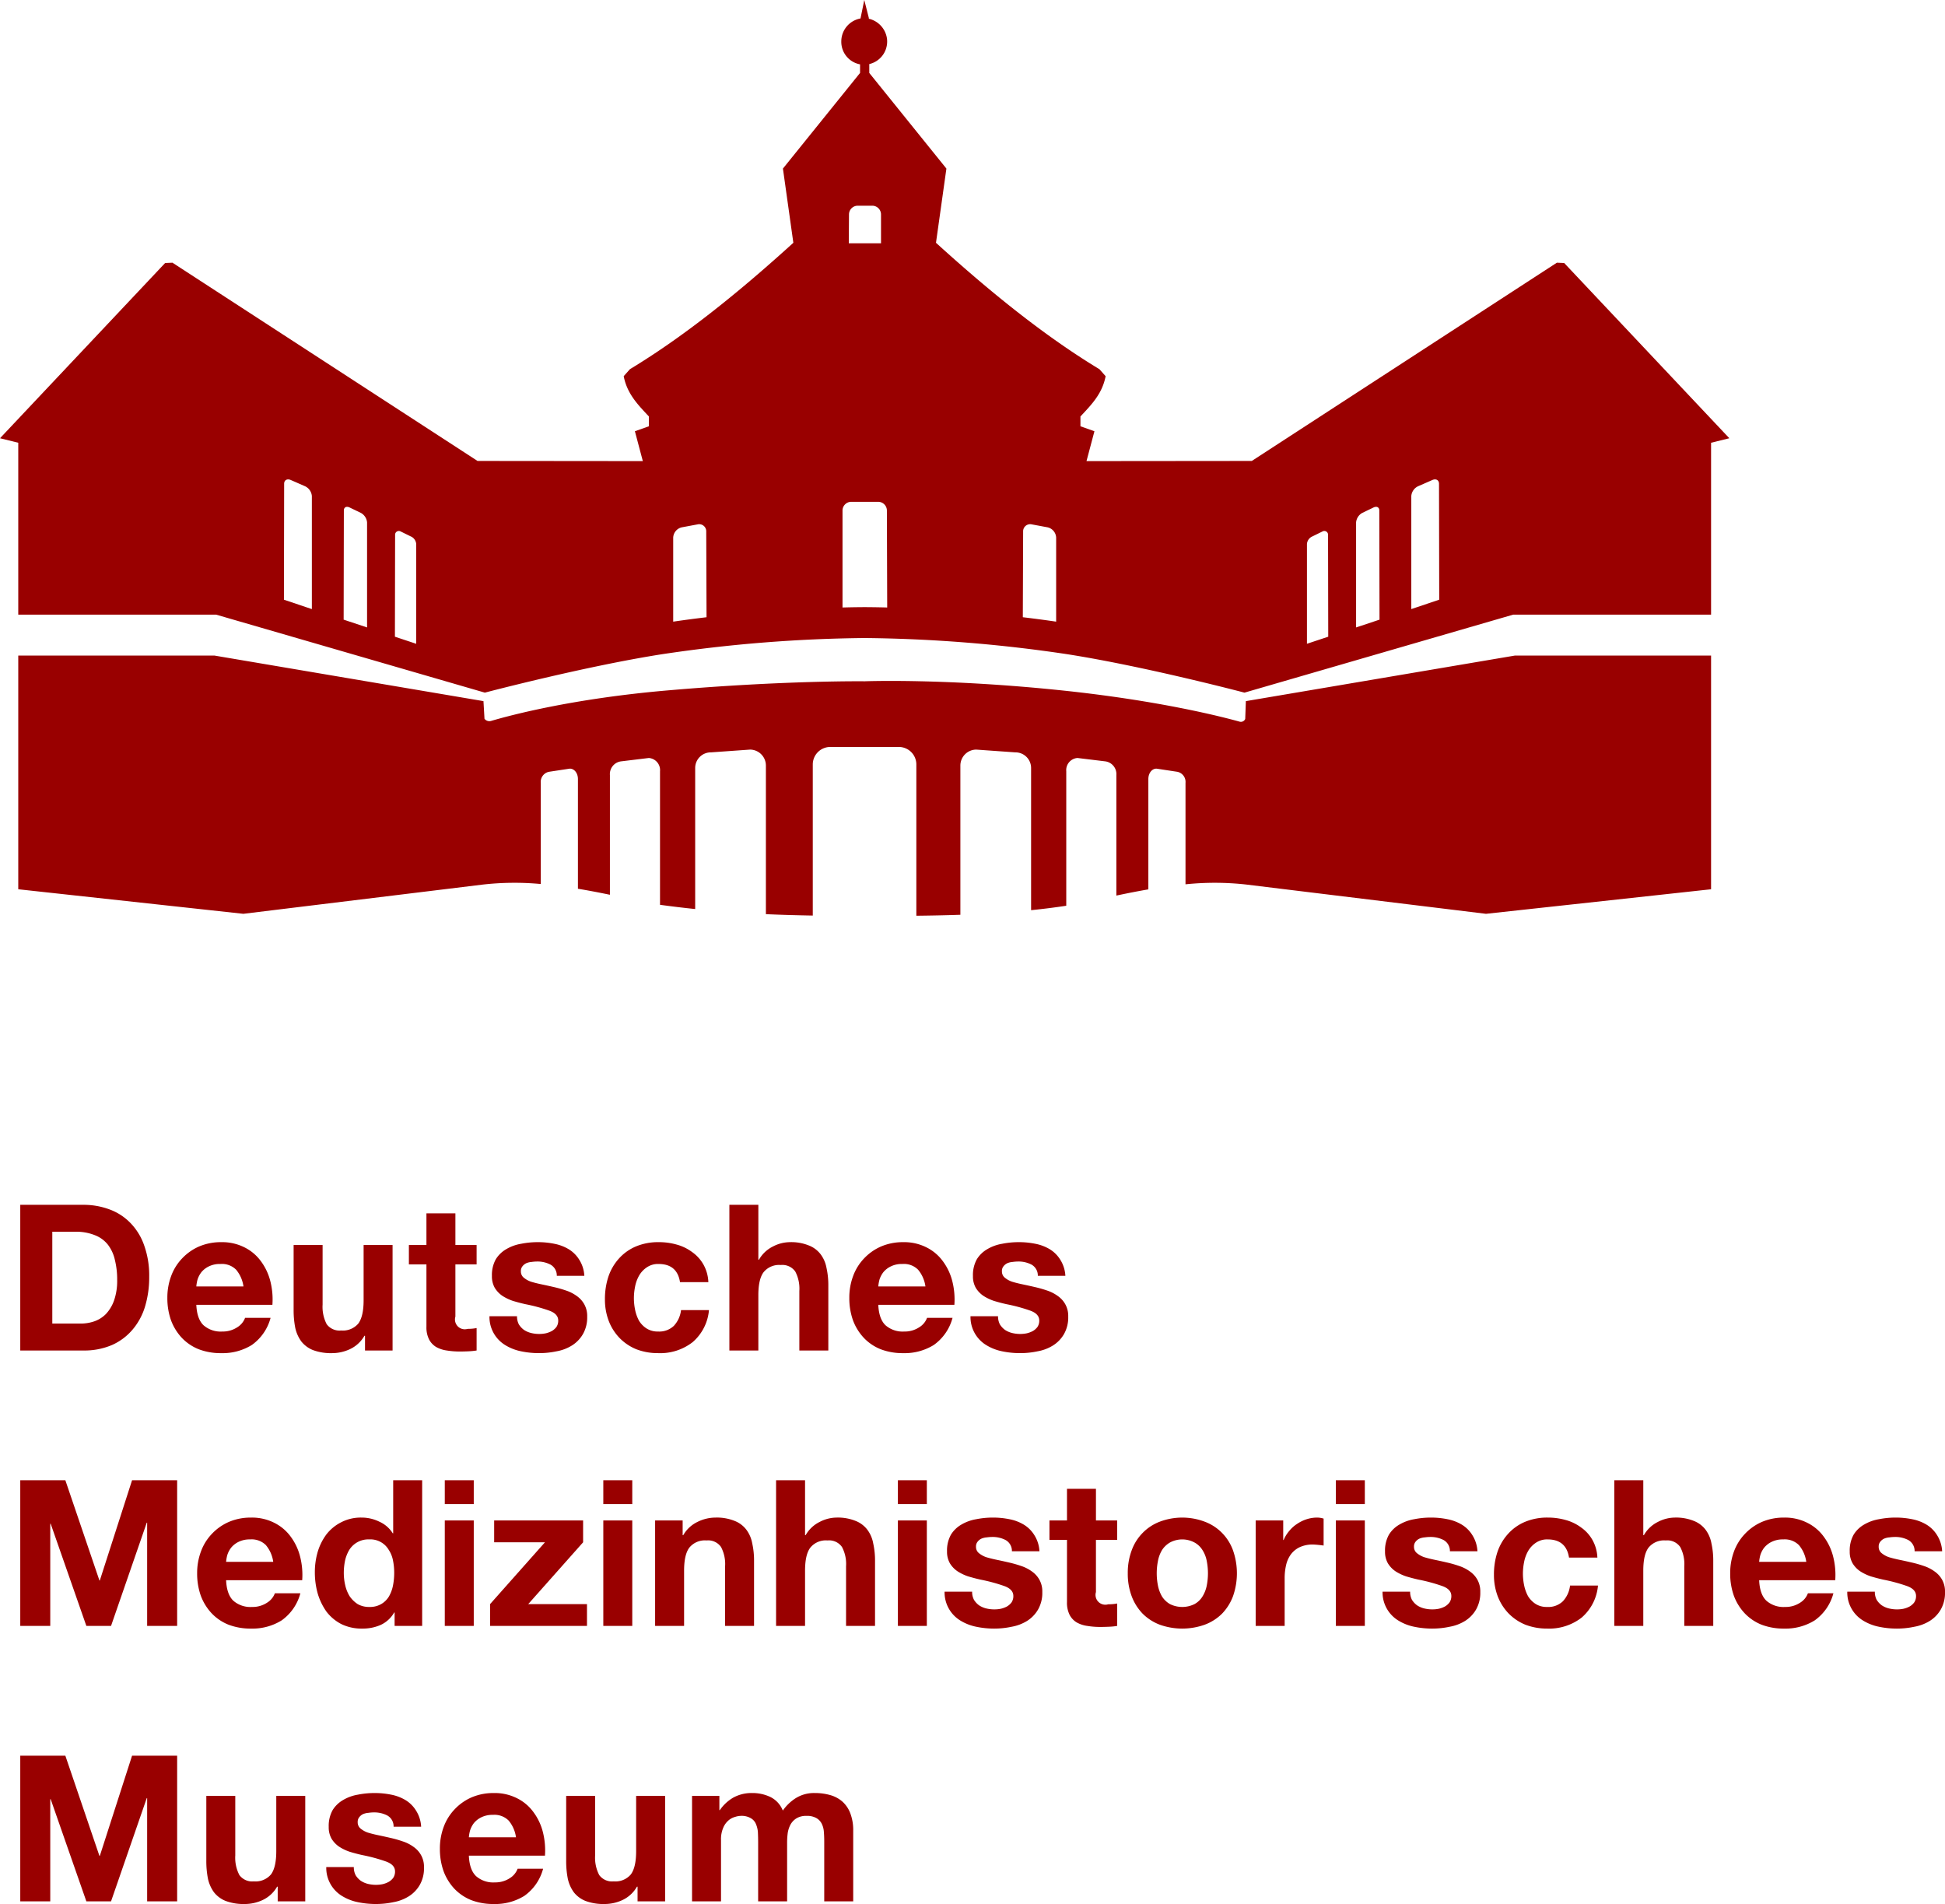 <?xml version="1.0" encoding="UTF-8"?>
<svg xmlns="http://www.w3.org/2000/svg" viewBox="0 0 457.643 447.943">
  <defs>
    <style>.a,.b{fill:#990000;}.b{fill-rule:evenodd;}</style>
  </defs>
  <polygon class="a" points="4.768 413.051 4.768 447.321 11.825 447.321 11.825 423.271 11.92 423.271 20.321 447.321 26.126 447.321 34.53 423.032 34.623 423.032 34.623 447.321 41.682 447.321 41.682 413.051 31.074 413.051 23.488 436.617 23.393 436.617 15.377 413.051 4.768 413.051 4.768 413.051"></polygon>
  <path class="a" d="M71.824,447.321V422.504H65.006v13.008q0,3.793-1.246,5.473a4.752,4.752,0,0,1-4.033,1.631,3.735,3.735,0,0,1-3.406-1.488,8.807,8.807,0,0,1-.962-4.607V422.504H48.545v15.263a21.391,21.391,0,0,0,.385,4.227,8.47,8.47,0,0,0,1.437,3.215,6.608,6.608,0,0,0,2.737,2.017,12.101,12.101,0,0,0,4.511.717,9.926,9.926,0,0,0,4.224-.956,7.652,7.652,0,0,0,3.361-3.122h.143v3.457Z"></path>
  <path class="a" d="M83.248,439.258h-6.48a7.728,7.728,0,0,0,3.744,6.818,11.452,11.452,0,0,0,3.698,1.437,20.616,20.616,0,0,0,4.224.43,19.712,19.712,0,0,0,4.126-.43,10.151,10.151,0,0,0,3.648-1.392,7.713,7.713,0,0,0,2.543-2.638,7.867,7.867,0,0,0,1.01-4.129,5.625,5.625,0,0,0-.672-2.88,5.856,5.856,0,0,0-1.775-1.969,9.075,9.075,0,0,0-2.545-1.294,27.066,27.066,0,0,0-2.88-.818q-1.439-.333-2.832-.624-1.392-.287-2.495-.624a5.468,5.468,0,0,1-1.73-.959,1.868,1.868,0,0,1-.669-1.488,1.745,1.745,0,0,1,.383-1.201,2.493,2.493,0,0,1,.911-.72,4.096,4.096,0,0,1,1.249-.287,8.752,8.752,0,0,1,1.249-.096,6.605,6.605,0,0,1,3.167.72,2.917,2.917,0,0,1,1.488,2.638h6.48a7.79,7.79,0,0,0-1.201-3.788,7.435,7.435,0,0,0-2.447-2.45,10.366,10.366,0,0,0-3.409-1.297,19.492,19.492,0,0,0-3.89-.383,20.214,20.214,0,0,0-3.932.383,10.057,10.057,0,0,0-3.459,1.249,6.952,6.952,0,0,0-2.495,2.399,7.633,7.633,0,0,0-.911,3.938,5.443,5.443,0,0,0,.669,2.784,6.19,6.19,0,0,0,1.78,1.87,11.082,11.082,0,0,0,2.495,1.198c.959.293,1.935.546,2.928.771a39.585,39.585,0,0,1,5.662,1.536c1.378.515,2.067,1.28,2.067,2.303a2.631,2.631,0,0,1-.433,1.538,3.609,3.609,0,0,1-1.102.956,5.655,5.655,0,0,1-1.443.529,8.095,8.095,0,0,1-1.488.146,8.234,8.234,0,0,1-1.969-.239,5.499,5.499,0,0,1-1.631-.723,4.656,4.656,0,0,1-1.198-1.294,4.042,4.042,0,0,1-.433-1.921Z"></path>
  <path class="b" d="M121.408,432.249H110.321a8.651,8.651,0,0,1,.287-1.631,5.692,5.692,0,0,1,.911-1.73,5.239,5.239,0,0,1,1.73-1.342,5.844,5.844,0,0,1,2.734-.577,4.71,4.71,0,0,1,3.698,1.344,7.742,7.742,0,0,1,1.727,3.935Zm-11.087,4.32h17.904a17.562,17.562,0,0,0-.481-5.518,13.287,13.287,0,0,0-2.211-4.705,10.525,10.525,0,0,0-3.836-3.262,11.628,11.628,0,0,0-5.521-1.249,13.079,13.079,0,0,0-5.186,1.007,12.113,12.113,0,0,0-3.982,2.784,11.955,11.955,0,0,0-2.593,4.126,14.495,14.495,0,0,0-.911,5.186,15.455,15.455,0,0,0,.863,5.279,12.349,12.349,0,0,0,2.542,4.129,11.283,11.283,0,0,0,3.985,2.686,14.45,14.45,0,0,0,5.282.911,13.006,13.006,0,0,0,7.2-1.918,11.375,11.375,0,0,0,4.413-6.384h-5.999a4.383,4.383,0,0,1-1.823,2.211,6.204,6.204,0,0,1-3.552,1.007,6.087,6.087,0,0,1-4.416-1.488q-1.536-1.485-1.679-4.801Z"></path>
  <path class="a" d="M156.497,447.321V422.504h-6.818v13.008q0,3.793-1.249,5.473a4.75,4.75,0,0,1-4.03,1.631,3.737,3.737,0,0,1-3.409-1.488,8.807,8.807,0,0,1-.962-4.607V422.504h-6.812v15.263a21.408,21.408,0,0,0,.383,4.227,8.473,8.473,0,0,0,1.437,3.215,6.608,6.608,0,0,0,2.737,2.017,12.117,12.117,0,0,0,4.514.717,9.945,9.945,0,0,0,4.224-.956,7.66,7.66,0,0,0,3.358-3.122h.143v3.457Z"></path>
  <path class="a" d="M162.834,422.504v24.818h6.815V432.924a6.848,6.848,0,0,1,.526-2.931,4.645,4.645,0,0,1,1.249-1.73,3.954,3.954,0,0,1,1.538-.813,4.757,4.757,0,0,1,1.294-.242,4.259,4.259,0,0,1,2.447.574,2.786,2.786,0,0,1,1.201,1.443,5.793,5.793,0,0,1,.433,2.017q.046,1.055.048,2.157v13.922h6.815V433.498a17.465,17.465,0,0,1,.146-2.256,6.26,6.26,0,0,1,.669-2.017,4.055,4.055,0,0,1,1.392-1.443,4.363,4.363,0,0,1,2.354-.574,4.458,4.458,0,0,1,2.256.481,3.139,3.139,0,0,1,1.294,1.297,4.955,4.955,0,0,1,.532,1.918c.062.737.093,1.519.093,2.351v14.065h6.817V430.713a11.028,11.028,0,0,0-.672-4.081,7.011,7.011,0,0,0-1.87-2.782,7.353,7.353,0,0,0-2.883-1.536,13.093,13.093,0,0,0-3.648-.481,8.082,8.082,0,0,0-4.511,1.249,10.648,10.648,0,0,0-2.978,2.88,6.008,6.008,0,0,0-2.973-3.218,9.838,9.838,0,0,0-4.275-.911,8.922,8.922,0,0,0-4.368,1.055,9.804,9.804,0,0,0-3.212,2.976H169.263v-3.361Z"></path>
  <polygon class="a" points="4.768 348.248 4.768 382.521 11.825 382.521 11.825 358.474 11.92 358.474 20.321 382.521 26.126 382.521 34.53 358.232 34.623 358.232 34.623 382.521 41.682 382.521 41.682 348.248 31.074 348.248 23.488 371.82 23.393 371.82 15.377 348.248 4.768 348.248 4.768 348.248"></polygon>
  <path class="b" d="M64.289,367.449H53.202a8.689,8.689,0,0,1,.287-1.631,5.562,5.562,0,0,1,.914-1.727,5.165,5.165,0,0,1,1.724-1.347,5.907,5.907,0,0,1,2.737-.577,4.72,4.72,0,0,1,3.698,1.344,7.789,7.789,0,0,1,1.727,3.938Zm-11.087,4.32H71.104a17.434,17.434,0,0,0-.481-5.521,13.326,13.326,0,0,0-2.205-4.705,10.599,10.599,0,0,0-3.842-3.262,11.595,11.595,0,0,0-5.518-1.249,13.031,13.031,0,0,0-5.186,1.01,12.125,12.125,0,0,0-3.985,2.784,11.873,11.873,0,0,0-2.587,4.129,14.421,14.421,0,0,0-.914,5.183,15.535,15.535,0,0,0,.863,5.279,12.294,12.294,0,0,0,2.545,4.126,11.182,11.182,0,0,0,3.985,2.692,14.555,14.555,0,0,0,5.279.911,12.968,12.968,0,0,0,7.197-1.921,11.388,11.388,0,0,0,4.418-6.382H64.674a4.407,4.407,0,0,1-1.825,2.205,6.184,6.184,0,0,1-3.552,1.01,6.11,6.11,0,0,1-4.419-1.488q-1.531-1.489-1.676-4.801Z"></path>
  <path class="b" d="M92.752,370.039a15.196,15.196,0,0,1-.287,2.978,8.329,8.329,0,0,1-.962,2.59,5.113,5.113,0,0,1-1.822,1.778,5.282,5.282,0,0,1-2.784.672,5.357,5.357,0,0,1-2.737-.672,6.793,6.793,0,0,1-1.873-1.823,8.503,8.503,0,0,1-1.055-2.593,12.76,12.76,0,0,1-.338-2.88,14.288,14.288,0,0,1,.293-2.931,8.566,8.566,0,0,1,1.007-2.543,5.288,5.288,0,0,1,4.703-2.45,4.98,4.98,0,0,1,4.562,2.45,6.77,6.77,0,0,1,1.007,2.498,14.471,14.471,0,0,1,.287,2.925Zm.096,9.315v3.167h6.483V348.248H92.513v12.482h-.098a7.154,7.154,0,0,0-3.167-2.737,9.415,9.415,0,0,0-4.174-.962,10.015,10.015,0,0,0-4.801,1.105A10.279,10.279,0,0,0,76.816,360.969a13.227,13.227,0,0,0-2.064,4.129,17.081,17.081,0,0,0-.672,4.798,18.456,18.456,0,0,0,.672,4.992,14.382,14.382,0,0,0,2.064,4.272,10.428,10.428,0,0,0,3.504,2.931,10.811,10.811,0,0,0,4.897,1.055,10.485,10.485,0,0,0,4.368-.866,7.104,7.104,0,0,0,3.167-2.925Z"></path>
  <path class="b" d="M111.472,353.865V348.248h-6.817v5.617Zm-6.817,3.842v24.815h6.817V357.706Z"></path>
  <polygon class="a" points="115.311 377.385 115.311 382.521 138.112 382.521 138.112 377.385 124.288 377.385 137.2 362.842 137.2 357.706 116.273 357.706 116.273 362.842 128.226 362.842 115.311 377.385 115.311 377.385"></polygon>
  <path class="b" d="M148.768,353.865V348.248h-6.815v5.617Zm-6.815,3.842v24.815h6.815V357.706Z"></path>
  <path class="a" d="M154.143,357.706v24.815h6.818V369.513q0-3.793,1.246-5.422a4.697,4.697,0,0,1,4.033-1.682,3.693,3.693,0,0,1,3.409,1.538,8.559,8.559,0,0,1,.959,4.556v14.018H177.422V367.258a18.689,18.689,0,0,0-.43-4.177,7.595,7.595,0,0,0-1.392-3.215,6.366,6.366,0,0,0-2.784-2.067,11.132,11.132,0,0,0-4.463-.768,9.534,9.534,0,0,0-4.224,1.01,7.69,7.69,0,0,0-3.361,3.119H160.623v-3.454Z"></path>
  <path class="a" d="M182.605,348.248v34.273H189.423V369.513q0-3.793,1.249-5.422a4.691,4.691,0,0,1,4.03-1.682,3.696,3.696,0,0,1,3.409,1.538,8.533,8.533,0,0,1,.959,4.556v14.018h6.818V367.258a18.519,18.519,0,0,0-.433-4.177,7.525,7.525,0,0,0-1.392-3.215,6.373,6.373,0,0,0-2.782-2.067,11.137,11.137,0,0,0-4.466-.768,8.757,8.757,0,0,0-3.935,1.01,7.737,7.737,0,0,0-3.313,3.119H189.423V348.248Z"></path>
  <path class="b" d="M218.077,353.865V348.248h-6.812v5.617Zm-6.812,3.842v24.815h6.812V357.706Z"></path>
  <path class="a" d="M228.733,374.458h-6.48a7.743,7.743,0,0,0,3.743,6.815,11.419,11.419,0,0,0,3.698,1.44,20.427,20.427,0,0,0,4.224.433,19.532,19.532,0,0,0,4.126-.433,10.255,10.255,0,0,0,3.648-1.389,7.746,7.746,0,0,0,2.543-2.641,7.874,7.874,0,0,0,1.01-4.129,5.636,5.636,0,0,0-.672-2.883,5.846,5.846,0,0,0-1.775-1.966,9.189,9.189,0,0,0-2.545-1.297,27.078,27.078,0,0,0-2.88-.816q-1.439-.338-2.829-.622c-.931-.194-1.761-.402-2.498-.624a5.587,5.587,0,0,1-1.727-.962,1.858,1.858,0,0,1-.672-1.488,1.737,1.737,0,0,1,.383-1.198,2.435,2.435,0,0,1,.911-.72,3.935,3.935,0,0,1,1.249-.29,9.208,9.208,0,0,1,1.249-.096,6.638,6.638,0,0,1,3.167.72,2.921,2.921,0,0,1,1.488,2.641h6.48a7.804,7.804,0,0,0-1.201-3.794,7.452,7.452,0,0,0-2.447-2.447,10.306,10.306,0,0,0-3.409-1.297,19.277,19.277,0,0,0-3.887-.385,20.026,20.026,0,0,0-3.935.385,10.229,10.229,0,0,0-3.459,1.246,6.944,6.944,0,0,0-2.495,2.405,7.615,7.615,0,0,0-.911,3.935,5.412,5.412,0,0,0,.672,2.782,6.062,6.062,0,0,0,1.778,1.873,11.206,11.206,0,0,0,2.495,1.201c.959.287,1.935.546,2.928.768a39.629,39.629,0,0,1,5.664,1.536q2.063.768,2.064,2.303a2.622,2.622,0,0,1-.433,1.536,3.624,3.624,0,0,1-1.102.962,5.897,5.897,0,0,1-1.44.526,7.905,7.905,0,0,1-1.491.143,8.114,8.114,0,0,1-1.969-.239,5.357,5.357,0,0,1-1.631-.72,4.591,4.591,0,0,1-1.198-1.297,4.014,4.014,0,0,1-.433-1.918Z"></path>
  <path class="a" d="M257.868,357.706v-7.442H251.053v7.442h-4.126v4.559h4.126v14.639a6.353,6.353,0,0,0,.624,3.026,4.505,4.505,0,0,0,1.679,1.775,6.916,6.916,0,0,0,2.498.816,18.345,18.345,0,0,0,3.023.239c.672,0,1.358-.017,2.064-.048a16.092,16.092,0,0,0,1.918-.191V377.242a9.743,9.743,0,0,1-1.007.143c-.352.031-.72.048-1.105.048a2.31,2.31,0,0,1-2.88-2.88V362.265h4.992v-4.559Z"></path>
  <path class="b" d="M272.172,370.138a14.743,14.743,0,0,1,.29-2.928,7.724,7.724,0,0,1,.959-2.545,5.488,5.488,0,0,1,1.87-1.775,6.099,6.099,0,0,1,5.76,0,5.014,5.014,0,0,1,1.873,1.775,7.154,7.154,0,0,1,1.007,2.545,14.941,14.941,0,0,1,0,5.856,7.652,7.652,0,0,1-1.007,2.543,5.042,5.042,0,0,1-1.873,1.778,6.506,6.506,0,0,1-5.76,0,5.522,5.522,0,0,1-1.87-1.778,8.294,8.294,0,0,1-.959-2.543,14.721,14.721,0,0,1-.29-2.928Zm-6.815,0a15.046,15.046,0,0,0,.911,5.375,11.925,11.925,0,0,0,2.593,4.129,11.507,11.507,0,0,0,4.03,2.593,15.754,15.754,0,0,0,10.561,0,11.406,11.406,0,0,0,4.078-2.593,11.925,11.925,0,0,0,2.593-4.129,16.314,16.314,0,0,0,0-10.752,11.352,11.352,0,0,0-2.593-4.129,11.133,11.133,0,0,0-4.078-2.638,14.974,14.974,0,0,0-10.561,0,11.229,11.229,0,0,0-4.03,2.638,11.353,11.353,0,0,0-2.593,4.129,15.052,15.052,0,0,0-.911,5.378Z"></path>
  <path class="a" d="M295.451,357.706v24.815h6.818V371.339a13.499,13.499,0,0,1,.338-3.122,6.793,6.793,0,0,1,1.102-2.495,5.603,5.603,0,0,1,2.109-1.73,7.28,7.28,0,0,1,3.17-.624,25.535,25.535,0,0,1,2.447.242v-6.337a5.309,5.309,0,0,0-1.488-.242,8.156,8.156,0,0,0-2.495.385,8.758,8.758,0,0,0-2.258,1.102,7.845,7.845,0,0,0-1.87,1.682,7.968,7.968,0,0,0-1.297,2.112h-.096v-4.607Z"></path>
  <path class="b" d="M321.132,353.865V348.248h-6.817v5.617Zm-6.817,3.842v24.815h6.817V357.706Z"></path>
  <path class="a" d="M331.789,374.458h-6.483a7.737,7.737,0,0,0,3.746,6.815,11.378,11.378,0,0,0,3.696,1.44,20.44,20.44,0,0,0,4.222.433,19.519,19.519,0,0,0,4.129-.433,10.25,10.25,0,0,0,3.651-1.389,7.747,7.747,0,0,0,2.543-2.641,7.9,7.9,0,0,0,1.007-4.129,5.664,5.664,0,0,0-.669-2.883,5.824,5.824,0,0,0-1.778-1.966,9.189,9.189,0,0,0-2.545-1.297,27.216,27.216,0,0,0-2.877-.816q-1.443-.338-2.835-.622-1.388-.291-2.495-.624a5.653,5.653,0,0,1-1.727-.962,1.866,1.866,0,0,1-.672-1.488,1.737,1.737,0,0,1,.383-1.198,2.443,2.443,0,0,1,.914-.72,3.917,3.917,0,0,1,1.249-.29,9.173,9.173,0,0,1,1.249-.096,6.638,6.638,0,0,1,3.167.72,2.932,2.932,0,0,1,1.488,2.641h6.48a7.862,7.862,0,0,0-1.201-3.794,7.452,7.452,0,0,0-2.447-2.447,10.306,10.306,0,0,0-3.409-1.297,19.325,19.325,0,0,0-3.89-.385,20.026,20.026,0,0,0-3.935.385,10.235,10.235,0,0,0-3.457,1.246,6.9,6.9,0,0,0-2.495,2.405,7.615,7.615,0,0,0-.911,3.935,5.44,5.44,0,0,0,.669,2.782,6.152,6.152,0,0,0,1.775,1.873,11.412,11.412,0,0,0,2.498,1.201c.962.287,1.938.546,2.931.768a39.679,39.679,0,0,1,5.662,1.536q2.067.768,2.067,2.303a2.643,2.643,0,0,1-.436,1.536,3.591,3.591,0,0,1-1.102.962,5.896,5.896,0,0,1-1.44.526,7.854,7.854,0,0,1-1.488.143,8.064,8.064,0,0,1-1.969-.239,5.328,5.328,0,0,1-1.631-.72,4.599,4.599,0,0,1-1.201-1.297,4.046,4.046,0,0,1-.43-1.918Z"></path>
  <path class="a" d="M369.178,366.442h6.671a9.161,9.161,0,0,0-1.15-4.129,8.898,8.898,0,0,0-2.641-2.928,10.795,10.795,0,0,0-3.645-1.778,15.404,15.404,0,0,0-4.227-.577,13.528,13.528,0,0,0-5.375,1.01,11.209,11.209,0,0,0-3.985,2.832,12.081,12.081,0,0,0-2.495,4.272,16.707,16.707,0,0,0-.816,5.327,14.091,14.091,0,0,0,.911,5.136,11.996,11.996,0,0,0,2.543,3.985,11.712,11.712,0,0,0,3.938,2.641,14.16,14.16,0,0,0,5.136.911,12.419,12.419,0,0,0,8.114-2.59,11.239,11.239,0,0,0,3.836-7.537h-6.573a6.511,6.511,0,0,1-1.682,3.696,4.957,4.957,0,0,1-3.743,1.344,4.815,4.815,0,0,1-2.689-.72,5.726,5.726,0,0,1-1.775-1.825,9.287,9.287,0,0,1-.914-2.542,13.736,13.736,0,0,1-.287-2.737,13.97,13.97,0,0,1,.287-2.784,8.402,8.402,0,0,1,.962-2.59,5.78,5.78,0,0,1,1.825-1.921,4.668,4.668,0,0,1,2.737-.771q4.366,0,5.037,4.275Z"></path>
  <path class="a" d="M379.835,348.248v34.273h6.817V369.513q0-3.793,1.246-5.422a4.693,4.693,0,0,1,4.033-1.682,3.688,3.688,0,0,1,3.406,1.538,8.53,8.53,0,0,1,.962,4.556v14.018h6.815V367.258a18.689,18.689,0,0,0-.43-4.177,7.595,7.595,0,0,0-1.392-3.215,6.382,6.382,0,0,0-2.784-2.067,11.132,11.132,0,0,0-4.463-.768,8.777,8.777,0,0,0-3.938,1.01,7.731,7.731,0,0,0-3.31,3.119h-.143V348.248Z"></path>
  <path class="b" d="M425.001,367.449h-11.087a8.489,8.489,0,0,1,.29-1.631,5.495,5.495,0,0,1,.911-1.727,5.205,5.205,0,0,1,1.727-1.347,5.891,5.891,0,0,1,2.737-.577,4.714,4.714,0,0,1,3.696,1.344,7.741,7.741,0,0,1,1.727,3.938Zm-11.087,4.32h17.904a17.514,17.514,0,0,0-.481-5.521,13.235,13.235,0,0,0-2.208-4.705,10.552,10.552,0,0,0-3.842-3.262,11.595,11.595,0,0,0-5.518-1.249,13.028,13.028,0,0,0-5.183,1.01,12.054,12.054,0,0,0-3.982,2.784,11.926,11.926,0,0,0-2.593,4.129,14.481,14.481,0,0,0-.911,5.183,15.467,15.467,0,0,0,.863,5.279,12.288,12.288,0,0,0,2.543,4.126,11.258,11.258,0,0,0,3.985,2.692,14.565,14.565,0,0,0,5.279.911,12.978,12.978,0,0,0,7.2-1.921,11.358,11.358,0,0,0,4.416-6.382h-5.999a4.385,4.385,0,0,1-1.822,2.205,6.187,6.187,0,0,1-3.555,1.01,6.091,6.091,0,0,1-4.413-1.488q-1.54-1.489-1.682-4.801Z"></path>
  <path class="a" d="M441.13,374.458h-6.48a7.728,7.728,0,0,0,3.743,6.815,11.378,11.378,0,0,0,3.696,1.44,20.44,20.44,0,0,0,4.222.433,19.519,19.519,0,0,0,4.129-.433,10.25,10.25,0,0,0,3.651-1.389,7.746,7.746,0,0,0,2.543-2.641,7.901,7.901,0,0,0,1.01-4.129,5.664,5.664,0,0,0-.672-2.883,5.824,5.824,0,0,0-1.778-1.966,9.21,9.21,0,0,0-2.543-1.297,27.459,27.459,0,0,0-2.88-.816c-.962-.225-1.904-.433-2.835-.622q-1.388-.291-2.495-.624a5.653,5.653,0,0,1-1.727-.962,1.866,1.866,0,0,1-.672-1.488,1.751,1.751,0,0,1,.383-1.198,2.443,2.443,0,0,1,.914-.72,3.935,3.935,0,0,1,1.249-.29,9.173,9.173,0,0,1,1.249-.096,6.638,6.638,0,0,1,3.167.72,2.932,2.932,0,0,1,1.488,2.641h6.48a7.863,7.863,0,0,0-1.201-3.794,7.452,7.452,0,0,0-2.447-2.447,10.306,10.306,0,0,0-3.409-1.297,19.325,19.325,0,0,0-3.89-.385,20.026,20.026,0,0,0-3.935.385,10.235,10.235,0,0,0-3.457,1.246,6.9,6.9,0,0,0-2.495,2.405,7.615,7.615,0,0,0-.911,3.935,5.439,5.439,0,0,0,.669,2.782,6.128,6.128,0,0,0,1.778,1.873,11.328,11.328,0,0,0,2.495,1.201c.962.287,1.938.546,2.931.768a39.679,39.679,0,0,1,5.662,1.536q2.067.768,2.067,2.303a2.623,2.623,0,0,1-.436,1.536,3.591,3.591,0,0,1-1.102.962,5.897,5.897,0,0,1-1.44.526,7.854,7.854,0,0,1-1.488.143,8.08,8.08,0,0,1-1.969-.239,5.358,5.358,0,0,1-1.631-.72,4.599,4.599,0,0,1-1.201-1.297,4.046,4.046,0,0,1-.43-1.918Z"></path>
  <path class="b" d="M12.306,311.385v-21.6h5.375a11.701,11.701,0,0,1,4.657.816,7.155,7.155,0,0,1,3.071,2.258,9.069,9.069,0,0,1,1.631,3.6,18.8,18.8,0,0,1,.529,4.655,14.007,14.007,0,0,1-.72,4.798,9.046,9.046,0,0,1-1.921,3.217,7.114,7.114,0,0,1-2.734,1.73,9.707,9.707,0,0,1-3.17.526ZM4.768,283.451v34.27H19.554a16.505,16.505,0,0,0,6.815-1.297,13.533,13.533,0,0,0,4.849-3.648,15.054,15.054,0,0,0,2.931-5.473,23.777,23.777,0,0,0,.956-6.91,20.989,20.989,0,0,0-1.198-7.439,14.239,14.239,0,0,0-3.265-5.282,13.13,13.13,0,0,0-4.944-3.167,17.48,17.48,0,0,0-6.143-1.055Z"></path>
  <path class="b" d="M57.283,302.649H46.194a8.877,8.877,0,0,1,.287-1.631,5.699,5.699,0,0,1,.914-1.73,5.187,5.187,0,0,1,1.724-1.342,5.836,5.836,0,0,1,2.737-.577,4.706,4.706,0,0,1,3.698,1.344,7.768,7.768,0,0,1,1.73,3.935Zm-11.09,4.32H64.095a17.484,17.484,0,0,0-.478-5.518,13.309,13.309,0,0,0-2.208-4.705,10.592,10.592,0,0,0-3.839-3.265,11.647,11.647,0,0,0-5.521-1.246,13.041,13.041,0,0,0-5.186,1.007,12.143,12.143,0,0,0-3.982,2.784,11.906,11.906,0,0,0-2.59,4.126,14.437,14.437,0,0,0-.914,5.186,15.546,15.546,0,0,0,.863,5.279,12.336,12.336,0,0,0,2.545,4.129,11.233,11.233,0,0,0,3.985,2.686,14.437,14.437,0,0,0,5.279.911,13.006,13.006,0,0,0,7.2-1.918,11.388,11.388,0,0,0,4.416-6.384H57.666a4.386,4.386,0,0,1-1.825,2.208,6.182,6.182,0,0,1-3.549,1.01,6.09,6.09,0,0,1-4.418-1.491Q46.337,310.282,46.194,306.969Z"></path>
  <path class="a" d="M92.369,317.721V292.904H85.555v13.008q0,3.793-1.249,5.473a4.763,4.763,0,0,1-4.033,1.631,3.74,3.74,0,0,1-3.409-1.488,8.837,8.837,0,0,1-.959-4.607V292.904H69.087v15.263a21.557,21.557,0,0,0,.385,4.224,8.445,8.445,0,0,0,1.44,3.218,6.605,6.605,0,0,0,2.734,2.017,12.133,12.133,0,0,0,4.517.717,9.935,9.935,0,0,0,4.222-.959,7.653,7.653,0,0,0,3.358-3.119h.143v3.457Z"></path>
  <path class="a" d="M107.152,292.904v-7.439H100.337v7.439H96.208v4.562H100.337v14.639a6.332,6.332,0,0,0,.624,3.023,4.512,4.512,0,0,0,1.679,1.778,7.008,7.008,0,0,0,2.495.816,18.685,18.685,0,0,0,3.023.239q1.013,0,2.067-.048a17.272,17.272,0,0,0,1.918-.191V312.442a9.911,9.911,0,0,1-1.01.143c-.352.034-.72.048-1.102.048a2.309,2.309,0,0,1-2.88-2.88V297.465h4.992v-4.562Z"></path>
  <path class="a" d="M121.647,309.655h-6.48a7.734,7.734,0,0,0,3.744,6.817,11.418,11.418,0,0,0,3.698,1.44,20.622,20.622,0,0,0,4.224.43,19.718,19.718,0,0,0,4.126-.43,10.153,10.153,0,0,0,3.648-1.392,7.712,7.712,0,0,0,2.543-2.638,7.874,7.874,0,0,0,1.01-4.129,5.617,5.617,0,0,0-.672-2.88,5.829,5.829,0,0,0-1.775-1.969,9.113,9.113,0,0,0-2.545-1.297,27.762,27.762,0,0,0-2.88-.816q-1.439-.333-2.829-.624c-.931-.191-1.761-.399-2.498-.624a5.472,5.472,0,0,1-1.727-.959,1.861,1.861,0,0,1-.672-1.488,1.744,1.744,0,0,1,.383-1.201,2.492,2.492,0,0,1,.911-.72,4.014,4.014,0,0,1,1.249-.287,8.794,8.794,0,0,1,1.249-.098,6.606,6.606,0,0,1,3.167.723,2.916,2.916,0,0,1,1.488,2.638h6.48a7.792,7.792,0,0,0-1.201-3.791,7.454,7.454,0,0,0-2.447-2.447,10.372,10.372,0,0,0-3.409-1.297,19.284,19.284,0,0,0-3.887-.383,20.031,20.031,0,0,0-3.935.383,10.057,10.057,0,0,0-3.459,1.249,6.929,6.929,0,0,0-2.495,2.399,7.634,7.634,0,0,0-.911,3.938,5.423,5.423,0,0,0,.672,2.784,6.147,6.147,0,0,0,1.777,1.87,11.082,11.082,0,0,0,2.495,1.198q1.439.435,2.928.771a39.264,39.264,0,0,1,5.664,1.536c1.375.509,2.064,1.28,2.064,2.303a2.631,2.631,0,0,1-.433,1.538,3.57,3.57,0,0,1-1.102.956,5.78,5.78,0,0,1-1.44.529,7.926,7.926,0,0,1-3.459-.096,5.425,5.425,0,0,1-1.631-.72,4.656,4.656,0,0,1-1.198-1.294,4.045,4.045,0,0,1-.433-1.924Z"></path>
  <path class="a" d="M159.999,301.639h6.671a9.159,9.159,0,0,0-1.15-4.126,8.926,8.926,0,0,0-2.641-2.928,10.848,10.848,0,0,0-3.645-1.778,15.295,15.295,0,0,0-4.227-.574,13.529,13.529,0,0,0-5.375,1.007,11.237,11.237,0,0,0-3.985,2.829,12.119,12.119,0,0,0-2.495,4.275,16.697,16.697,0,0,0-.816,5.327,14.089,14.089,0,0,0,.911,5.136,11.926,11.926,0,0,0,2.543,3.983,11.632,11.632,0,0,0,3.938,2.641,14.043,14.043,0,0,0,5.136.911,12.388,12.388,0,0,0,8.114-2.59,11.219,11.219,0,0,0,3.836-7.535h-6.573a6.511,6.511,0,0,1-1.682,3.696,4.968,4.968,0,0,1-3.743,1.344,4.816,4.816,0,0,1-2.689-.723,5.689,5.689,0,0,1-1.775-1.822,9.273,9.273,0,0,1-.914-2.545,13.714,13.714,0,0,1-.287-2.737,13.963,13.963,0,0,1,.287-2.782,8.444,8.444,0,0,1,.962-2.593,5.797,5.797,0,0,1,1.825-1.918,4.647,4.647,0,0,1,2.737-.768q4.366,0,5.037,4.269Z"></path>
  <path class="a" d="M171.617,283.451v34.27h6.815V304.713q0-3.793,1.246-5.425a4.697,4.697,0,0,1,4.036-1.679,3.695,3.695,0,0,1,3.406,1.536,8.589,8.589,0,0,1,.959,4.562v14.015h6.818V302.458a18.653,18.653,0,0,0-.43-4.177,7.567,7.567,0,0,0-1.395-3.215,6.356,6.356,0,0,0-2.784-2.064,11.016,11.016,0,0,0-4.463-.768,8.752,8.752,0,0,0-3.935,1.007,7.721,7.721,0,0,0-3.313,3.119h-.143v-12.909Z"></path>
  <path class="b" d="M217.745,302.649H206.655a8.879,8.879,0,0,1,.287-1.631,5.7,5.7,0,0,1,.914-1.73,5.199,5.199,0,0,1,1.727-1.342,5.82,5.82,0,0,1,2.737-.577,4.704,4.704,0,0,1,3.696,1.344,7.768,7.768,0,0,1,1.73,3.935Zm-11.09,4.32h17.904a17.565,17.565,0,0,0-.481-5.518,13.307,13.307,0,0,0-2.208-4.705,10.592,10.592,0,0,0-3.839-3.265,11.647,11.647,0,0,0-5.521-1.246,13.017,13.017,0,0,0-5.183,1.007,12.126,12.126,0,0,0-3.985,2.784,11.907,11.907,0,0,0-2.59,4.126,14.437,14.437,0,0,0-.914,5.186,15.546,15.546,0,0,0,.863,5.279,12.297,12.297,0,0,0,2.548,4.129,11.196,11.196,0,0,0,3.982,2.686,14.437,14.437,0,0,0,5.279.911,13.006,13.006,0,0,0,7.2-1.918,11.388,11.388,0,0,0,4.416-6.384h-5.999a4.386,4.386,0,0,1-1.825,2.208,6.182,6.182,0,0,1-3.549,1.01,6.09,6.09,0,0,1-4.418-1.491q-1.536-1.485-1.679-4.798Z"></path>
  <path class="a" d="M234.831,309.655h-6.48a7.719,7.719,0,0,0,3.743,6.817,11.403,11.403,0,0,0,3.696,1.44,20.662,20.662,0,0,0,4.224.43,19.744,19.744,0,0,0,4.129-.43,10.153,10.153,0,0,0,3.648-1.392,7.713,7.713,0,0,0,2.543-2.638,7.874,7.874,0,0,0,1.01-4.129,5.646,5.646,0,0,0-.672-2.88,5.83,5.83,0,0,0-1.775-1.969,9.152,9.152,0,0,0-2.545-1.297,27.963,27.963,0,0,0-2.88-.816c-.959-.222-1.907-.43-2.832-.624q-1.392-.287-2.495-.624a5.518,5.518,0,0,1-1.73-.959,1.868,1.868,0,0,1-.669-1.488,1.731,1.731,0,0,1,.382-1.201,2.492,2.492,0,0,1,.911-.72,3.995,3.995,0,0,1,1.249-.287,8.763,8.763,0,0,1,1.249-.098,6.605,6.605,0,0,1,3.167.723,2.927,2.927,0,0,1,1.488,2.638h6.48a7.822,7.822,0,0,0-1.201-3.791,7.453,7.453,0,0,0-2.447-2.447,10.37,10.37,0,0,0-3.409-1.297,19.312,19.312,0,0,0-3.89-.383,20.052,20.052,0,0,0-3.935.383,10.063,10.063,0,0,0-3.457,1.249,6.928,6.928,0,0,0-2.495,2.399,7.633,7.633,0,0,0-.911,3.938,5.45,5.45,0,0,0,.669,2.784,6.19,6.19,0,0,0,1.78,1.87,11.082,11.082,0,0,0,2.495,1.198q1.439.435,2.928.771a39.21,39.21,0,0,1,5.662,1.536c1.378.509,2.067,1.28,2.067,2.303a2.612,2.612,0,0,1-.436,1.538,3.559,3.559,0,0,1-1.1.956,5.76,5.76,0,0,1-1.443.529,7.913,7.913,0,0,1-3.457-.096,5.393,5.393,0,0,1-1.631-.72,4.614,4.614,0,0,1-1.198-1.294,4.045,4.045,0,0,1-.433-1.924Z"></path>
  <path class="a" d="M240.659,145.212c2.568.305,5.192.65,7.845,1.038v-19.755a2.594,2.594,0,0,0-2.059-2.443l-3.653-.68a1.663,1.663,0,0,0-2.059,1.677l-.072,20.162Zm-42.422-2.293c3.308-.086,5.213-.08,5.213-.08s1.941-.006,5.303.081l-.074-22.805a2.06,2.06,0,0,0-2.059-2.059H200.296a2.06,2.06,0,0,0-2.059,2.059v22.804Zm-31.993,2.293-.072-20.162a1.663,1.663,0,0,0-2.059-1.677l-3.655.68a2.595,2.595,0,0,0-2.059,2.443l-0,19.755c2.653-.389,5.277-.733,7.845-1.038ZM338.588,113.82c0-.879-.712-1.274-1.592-.882l-3.336,1.46a2.797,2.797,0,0,0-1.593,2.302v26.597l6.571-2.212-.05-27.266Zm-26.107,12.035a.881.881,0,0,0-1.316-.821l-2.334,1.148a2.113,2.113,0,0,0-1.316,1.81v23.466l5.01-1.666-.044-23.938Zm12.058-5.75c0-.799-.648-1.1-1.447-.671l-2.567,1.235a2.85,2.85,0,0,0-1.448,2.223v24.721l5.511-1.832-.049-25.676ZM66.857,113.82l-.05,27.266,6.57,2.212 0-26.597a2.798,2.798,0,0,0-1.593-2.302l-3.337-1.46c-.879-.392-1.592.003-1.592.882Zm26.107,12.035-.044,23.938,5.01,1.666V127.993a2.113,2.113,0,0,0-1.316-1.81l-2.334-1.148a.881.881,0,0,0-1.316.821Zm-12.058-5.75-.049,25.676,5.511,1.832V122.894a2.85,2.85,0,0,0-1.447-2.223l-2.568-1.235c-.799-.429-1.447-.128-1.447.671ZM207.296,50.455a2.06,2.06,0,0,0-2.059-2.059h-3.417a2.061,2.061,0,0,0-2.06,2.059l-.044,6.783h7.58v-6.783Zm-2.868-46.048a5.598,5.598,0,0,1,4.241,4.484,5.268,5.268,0,0,1,.073.878,5.447,5.447,0,0,1-4.208,5.307v2.083l18.148,22.501-2.452,17.459c11.561,10.5,24.77,21.47,38.453,29.739l1.463,1.647c-.804,4.17-3.366,6.732-5.927,9.476v2.305l3.293,1.171-1.867,7.025,38.893-.037,71.783-46.643,1.719.073L406.899,103.102l-4.297,1.061v40.444H356.027l-63.211,18.345s-23.358-6.163-41.615-9.027a341.674,341.674,0,0,0-47.751-3.82,341.68,341.68,0,0,0-47.752,3.82c-18.257,2.865-41.615,9.027-41.615,9.027L50.872,144.607H4.296V104.163L0,103.102,38.856,61.874l1.719-.073L112.359,108.444l38.893.037-1.866-7.025,3.293-1.171V97.98c-2.561-2.744-5.122-5.306-5.927-9.476l1.463-1.647c13.684-8.269,26.891-19.238,38.454-29.739l-2.452-17.459L202.364,17.159V15.139a5.392,5.392,0,0,1-4.415-5.37A5.489,5.489,0,0,1,202.471,4.346L203.359,0l1.067,4.207.003.2Zm46.454,208.683q-4.111.623-8.274,1.041v-33.447a3.672,3.672,0,0,0-3.717-3.679l-9.205-.654a3.763,3.763,0,0,0-3.717,3.755v35.106c-3.456.12-6.914.186-10.361.226V179.852a4.119,4.119,0,0,0-4.119-4.12H195.359a4.119,4.119,0,0,0-4.119,4.12V215.396c-3.679-.063-7.342-.165-11.03-.327V180.105a3.763,3.763,0,0,0-3.717-3.755l-9.205.654a3.672,3.672,0,0,0-3.717,3.679v33.18q-4.066-.421-8.274-.995V181.433a2.857,2.857,0,0,0-2.634-3.106l-6.522.79a3.024,3.024,0,0,0-2.634,3.232V210.505c-2.524-.522-5.033-1.003-7.526-1.414V183.267c0-1.392-.874-2.479-1.953-2.429l-4.836.732a2.423,2.423,0,0,0-1.953,2.611v23.794a66.546,66.546,0,0,0-13.636.132L57.259,214.986,4.296,209.21V154.233H50.472l63.284,10.717.24,4.152a1.452,1.452,0,0,0,1.57.502c4.621-1.367,19.278-5.249,41.356-7.163,27.73-2.403,46.527-2.159,46.527-2.159s18.845-.743,46.527,2.159c22.47,2.356,37.117,6.069,41.659,7.328a1.103,1.103,0,0,0,1.356-.629l.151-4.189,63.284-10.717h46.176V209.21l-52.962,5.776-56.344-6.879a66.888,66.888,0,0,0-14.356-.062v-23.864a2.423,2.423,0,0,0-1.953-2.611l-4.836-.732c-1.079-.051-1.953,1.037-1.953,2.429V209.236c-2.49.429-4.999.925-7.526,1.46V182.348a3.024,3.024,0,0,0-2.633-3.232l-6.522-.79a2.857,2.857,0,0,0-2.634,3.106v31.656Z"></path>
</svg>
